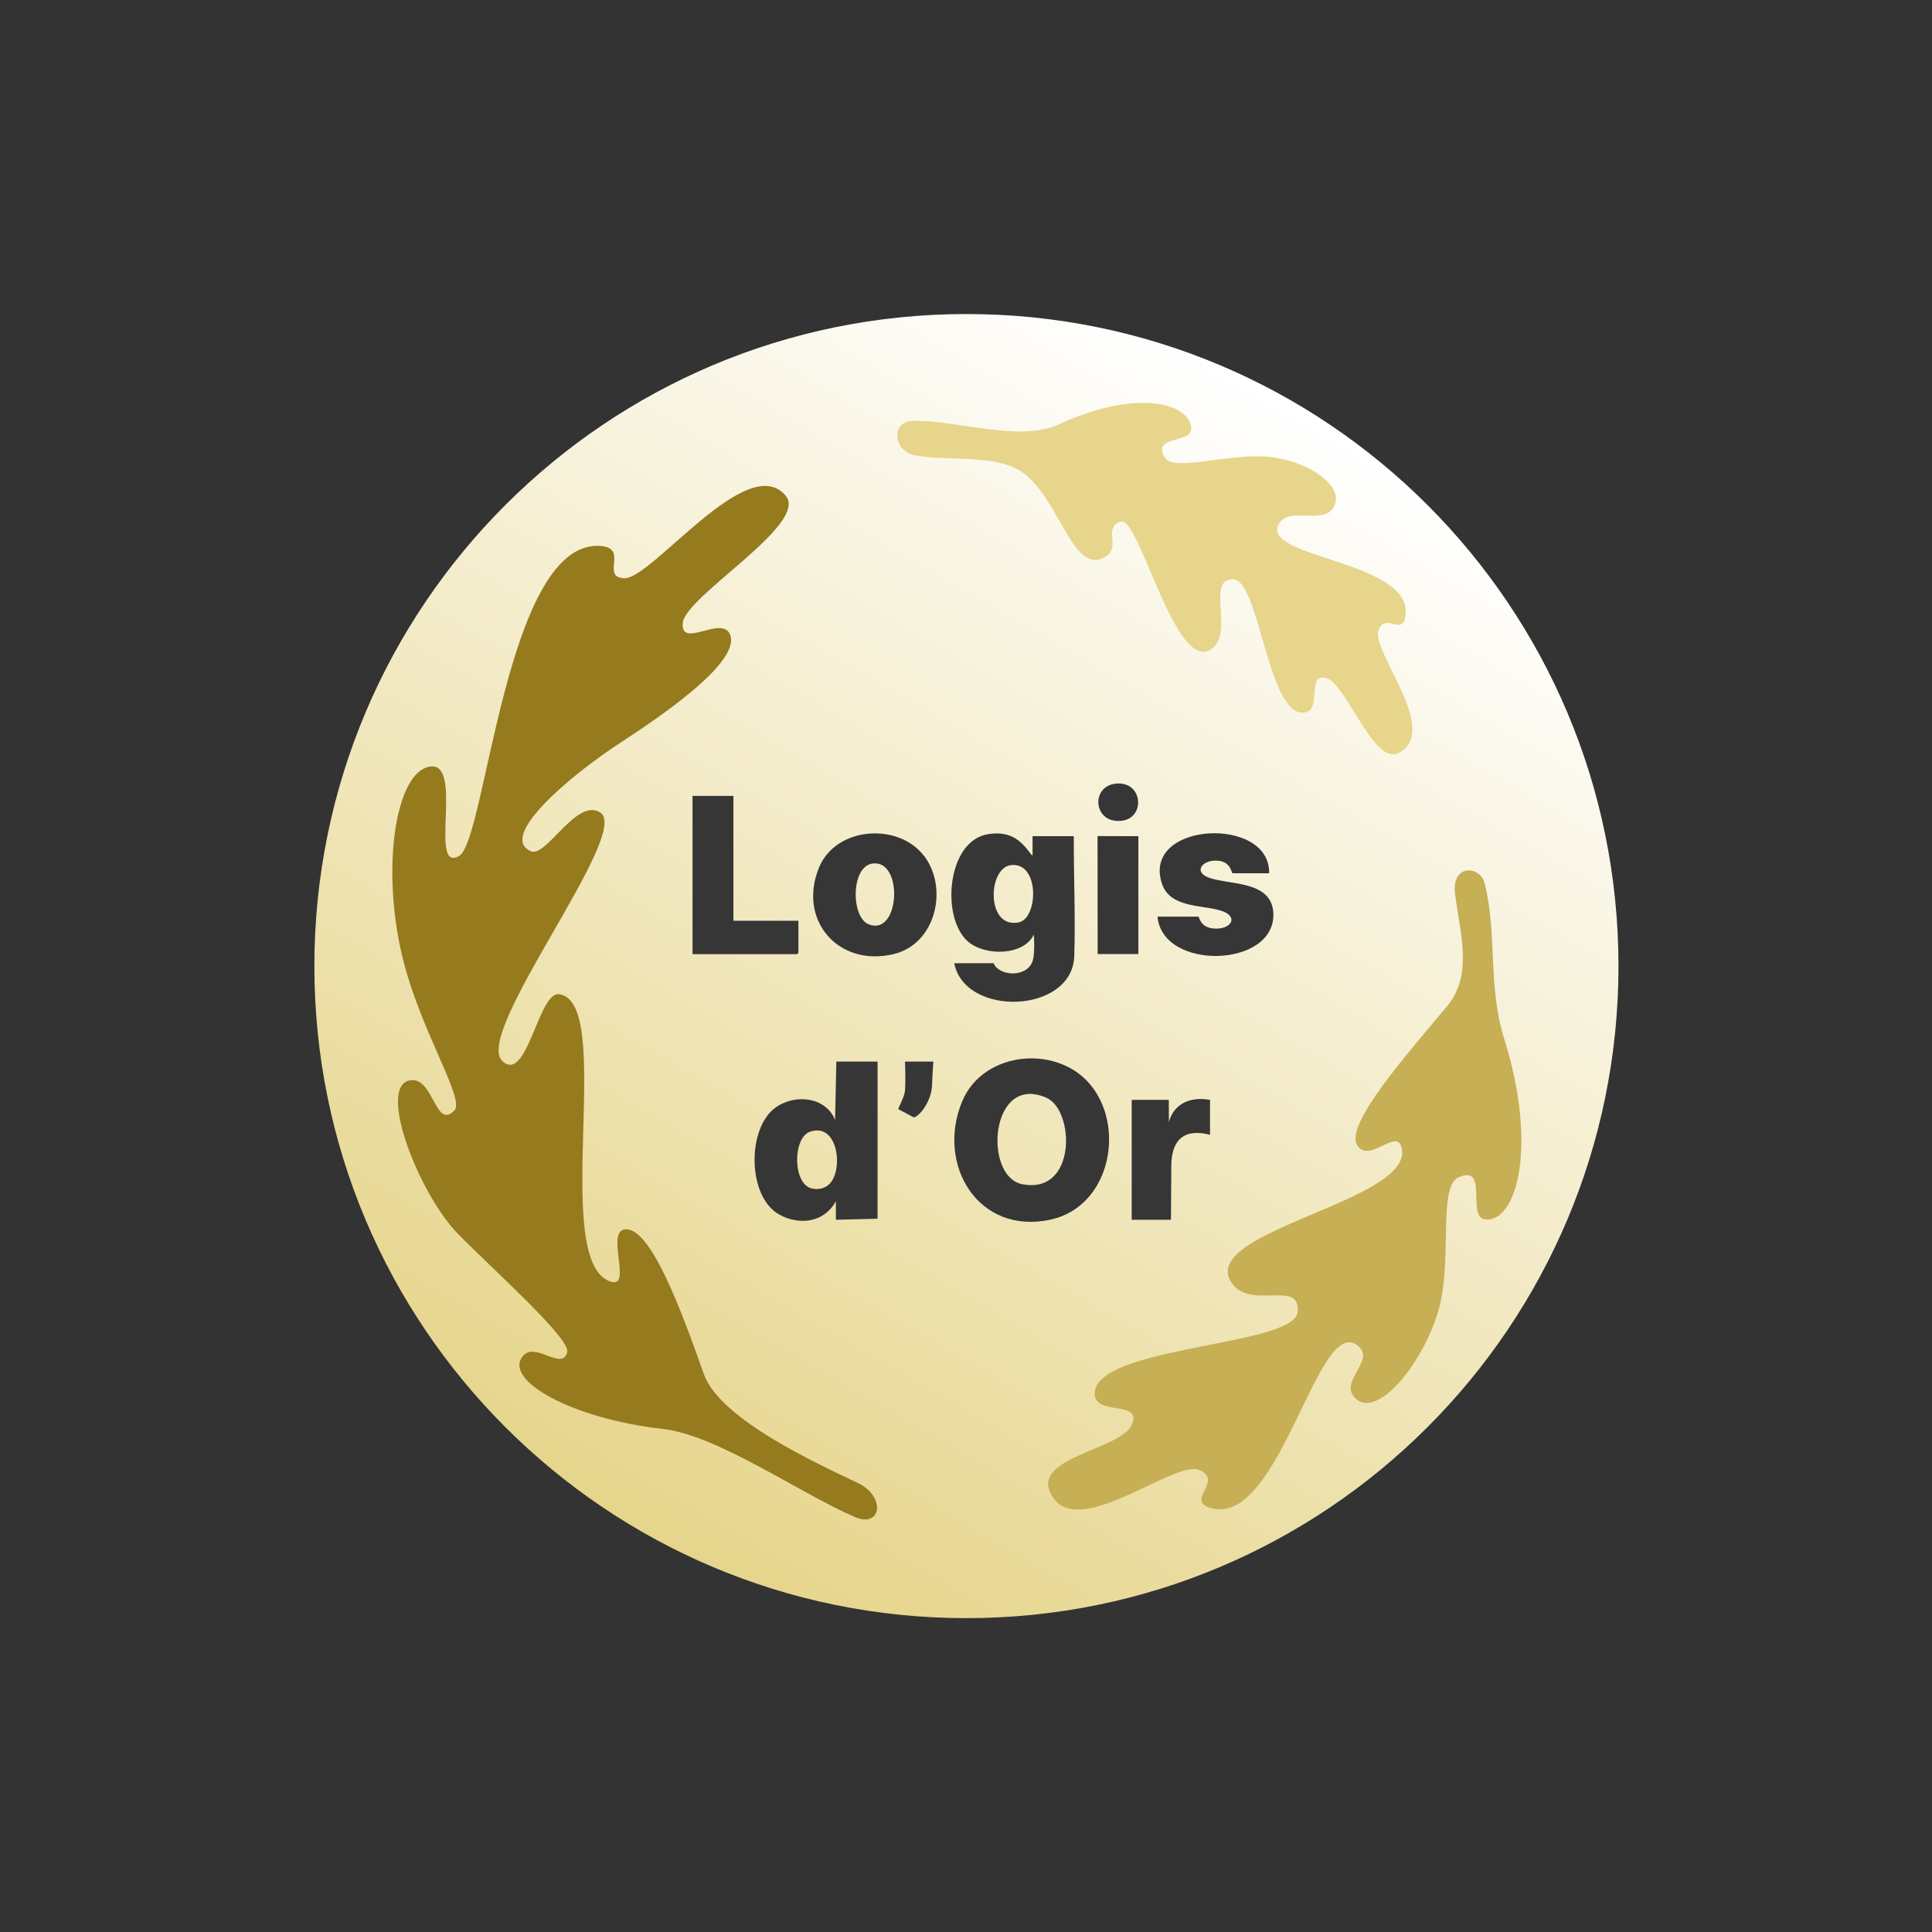 <svg width="1000" height="1000" viewBox="0 0 1000 1000" fill="none" xmlns="http://www.w3.org/2000/svg">
<rect x="0" y="0" width="1000" height="1000" fill="#333333" stroke="none"/>
<path d="M500.219 837.545C686.615 837.545 837.719 686.441 837.719 500.044C837.719 313.648 686.615 162.544 500.219 162.544C313.823 162.544 162.719 313.648 162.719 500.044C162.719 686.441 313.823 837.545 500.219 837.545Z" fill="url(#paint0_linear_1167_2)"/>
<path d="M309.902 282.525C261.654 280.918 251.594 434.979 237.664 443.015C221.145 452.57 241.384 390.927 221.055 397.118C205.22 401.94 197.839 446.111 207.185 490.49C215.698 530.999 241.176 568.622 235.164 574.813C225.133 585.141 224.478 556.597 211.918 559.246C195.22 562.788 217.007 618.209 237.098 638.717C255.076 657.052 295.526 692.918 293.591 699.973C290.853 709.914 276.953 694.02 270.583 701.937C260.463 714.498 296.27 734.351 342.881 739.589C371.455 742.804 413.602 772.717 442.384 785.159C456.225 791.171 458.695 774.681 444.081 767.627C424.793 758.341 372.705 735.035 364.312 711.224C352.257 676.994 337.077 636.634 324.308 636.277C312.462 635.949 328.029 667.47 315.855 663.303C284.454 652.558 318.772 518.32 289.365 514.599C278.62 513.23 272.756 561.508 259.928 549.096C244.837 534.511 326.809 431.496 310.825 420.662C298.651 412.417 282.787 443.968 274.869 440.634C257.547 433.342 294.127 401.97 321.808 383.963C349.519 365.955 382.617 341.637 377.974 328.69C374.075 317.855 352.257 336.28 353.388 322.469C354.519 308.658 418.751 271.304 406.726 256.66C387.082 232.759 337.256 300.086 323.028 299.312C310.468 298.628 326.273 283.09 309.873 282.525H309.902Z" fill="#957A1E"/>
<path d="M768.397 457.094C766.046 447.897 750.985 446.974 753.158 463.047C756.045 484.239 762.295 504.777 749.05 520.76C729.316 544.542 695.742 581.986 702.498 592.82C708.749 602.851 723.839 582.343 725.685 595.052C729.614 621.841 622.342 637.08 636.838 662.916C645.976 679.197 673.508 661.427 671.633 679.197C669.757 696.966 565.909 696.579 566.653 721.552C566.98 733.071 591.238 724.498 585.881 737.297C580.523 750.066 536.353 754.025 543.258 771.675C554.539 800.487 607.669 755.186 620.735 760.841C633.98 766.585 611.984 777.539 628.057 780.872C662.316 787.956 681.574 683.751 701.605 695.716C713.958 703.098 692.319 714.676 701.457 723.695C713.63 735.66 739.704 701.58 745.716 673.482C751.074 648.391 744.764 614.012 754.854 609.429C770.897 602.166 758.753 630.234 768.843 631.187C784.916 632.675 796.138 593.773 778.547 537.607C769.945 510.164 775.124 483.525 768.427 457.153L768.397 457.094Z" fill="#C6AF54"/>
<path d="M471.91 217.937C460.986 218.473 462.355 233.623 473.755 235.737C490.215 238.802 514.414 235.052 528.135 243.773C548.553 256.78 555.072 299.314 572.514 287.884C580.282 282.824 570.639 273.299 580.104 269.936C589.569 266.573 608.529 349.645 627.191 335.835C638.948 327.143 624.066 300.087 638.026 299.79C652.015 299.492 656.123 371.85 675.44 368.814C684.339 367.415 676.035 348.098 686.482 350.985C696.93 353.872 711.098 396.763 724.134 389.649C745.416 378.041 710.264 337.501 713.389 326.786C716.545 315.922 726.605 330.566 727.587 317.768C729.7 290.444 654.218 288.747 661.569 271.99C666.094 261.661 683.536 271.454 689.637 263.447C697.733 252.792 678.118 238.296 655.706 236.391C635.674 234.695 607.517 244.279 602.963 236.897C595.73 225.14 616.804 229.724 616.536 221.777C616.119 209.157 589.599 200.585 547.69 219.783C527.212 229.159 493.162 216.866 471.88 217.908L471.91 217.937Z" fill="#E6D58B"/>
<path d="M626.301 569.277V587.374C607.103 582.433 606.418 597.97 606.269 603.149L606.091 631.366H585.762V569.277H604.96L605.019 580.767C607.609 571.063 616.33 567.521 626.301 569.277Z" fill="#373636"/>
<path d="M565.67 563.055C582.339 585.616 573.707 624.608 544.002 631.216C506.439 639.58 484.413 602.939 497.986 570.139C509.028 543.41 548.824 540.255 565.641 563.025L565.67 563.055ZM541.591 568.174C512.422 555.435 508.82 608.833 528.971 612.911C557.366 618.625 556.384 574.633 541.591 568.174Z" fill="#373636"/>
<path d="M483.107 549.454C483.107 549.454 482.482 558.533 482.422 561.598C482.243 569.903 475.785 578.058 472.957 578.356L465.04 574.159C464.801 573.236 468.135 568.176 468.433 564.337C468.82 559.187 468.433 549.454 468.433 549.454H483.107Z" fill="#373636"/>
<path d="M432.651 631.337V622.08L432.502 621.99C426.519 632.735 413.75 634.462 403.273 628.598C386.813 619.401 386.575 584.219 401.219 573.415C411.131 566.093 427.234 567.462 432.234 579.636L432.889 549.454H454.23V630.801L432.651 631.337ZM429.049 613.091C436.877 605.828 433.812 580.648 419.197 585.797C410.268 588.922 410.208 612.853 420.179 615.145C423.275 615.859 426.668 615.294 429.019 613.091H429.049Z" fill="#373636"/>
<path d="M656.928 452.005H637.938C637.432 452.005 637.253 446.32 630.824 445.546C622.46 444.534 617.073 451.44 626.211 454.476C637.015 458.077 658.178 455.904 659.071 472.513C660.559 501.027 601.655 502.754 599.125 474.448H620.258C620.764 474.448 621.061 479.597 627.372 480.49C637.075 481.859 642.194 474.15 631.152 471.114C621.389 468.406 605.673 469.656 601.506 457.631C590.344 425.247 657.642 421.913 656.898 452.035L656.928 452.005Z" fill="#373636"/>
<path d="M577.903 405.571C591.625 404.499 592.904 423.28 580.76 424.798C565.7 426.703 564.241 406.612 577.903 405.571Z" fill="#373636"/>
<path d="M589.215 432.807V493.824H568.142L568.082 432.748L589.215 432.807Z" fill="#373636"/>
<path d="M514.329 498.557C514.329 498.557 514.865 499.837 515.252 500.253C519.984 505.671 531.92 505.105 534.45 497.515C535.849 493.318 535.104 483.466 535.104 483.466H535.253C530.015 494.896 509.805 494.955 501.024 487.336C486.886 475.102 490.071 435.159 511.412 431.765C521.383 430.188 527.425 433.581 533.021 441.35C533.587 442.123 534.45 442.927 534.45 442.927V432.807H555.791C555.731 453.434 556.684 475.073 556.029 494.896C555.017 524.809 499.357 526.625 493.91 498.557C493.91 498.557 514.359 498.587 514.359 498.557H514.329ZM523.109 447.808C511.204 449.416 510.311 480.817 527.276 477.424C537.545 475.37 538.2 445.784 523.109 447.808Z" fill="#373636"/>
<path d="M478.133 442.778C491.051 459.386 484.592 488.526 462.596 493.824C433.784 500.759 412.622 476.025 424.021 448.82C432.802 427.895 464.769 425.633 478.103 442.808L478.133 442.778ZM451.524 446.975C440.332 448.612 440.422 474.715 449.589 478.406C465.87 484.984 467.805 444.593 451.524 446.975Z" fill="#373636"/>
<path d="M379.616 411.913V476.591C379.616 476.591 380.598 476.591 380.687 476.591H413.25V493.2L412.595 493.854H358.453V411.942H379.586L379.616 411.913Z" fill="#373636"/>
<defs>
<linearGradient id="paint0_linear_1167_2" x1="669.013" y1="207.727" x2="331.454" y2="792.362" gradientUnits="userSpaceOnUse">
<stop stop-color="white"/>
<stop offset="1" stop-color="#E6D58B"/>
</linearGradient>
</defs>
</svg>
